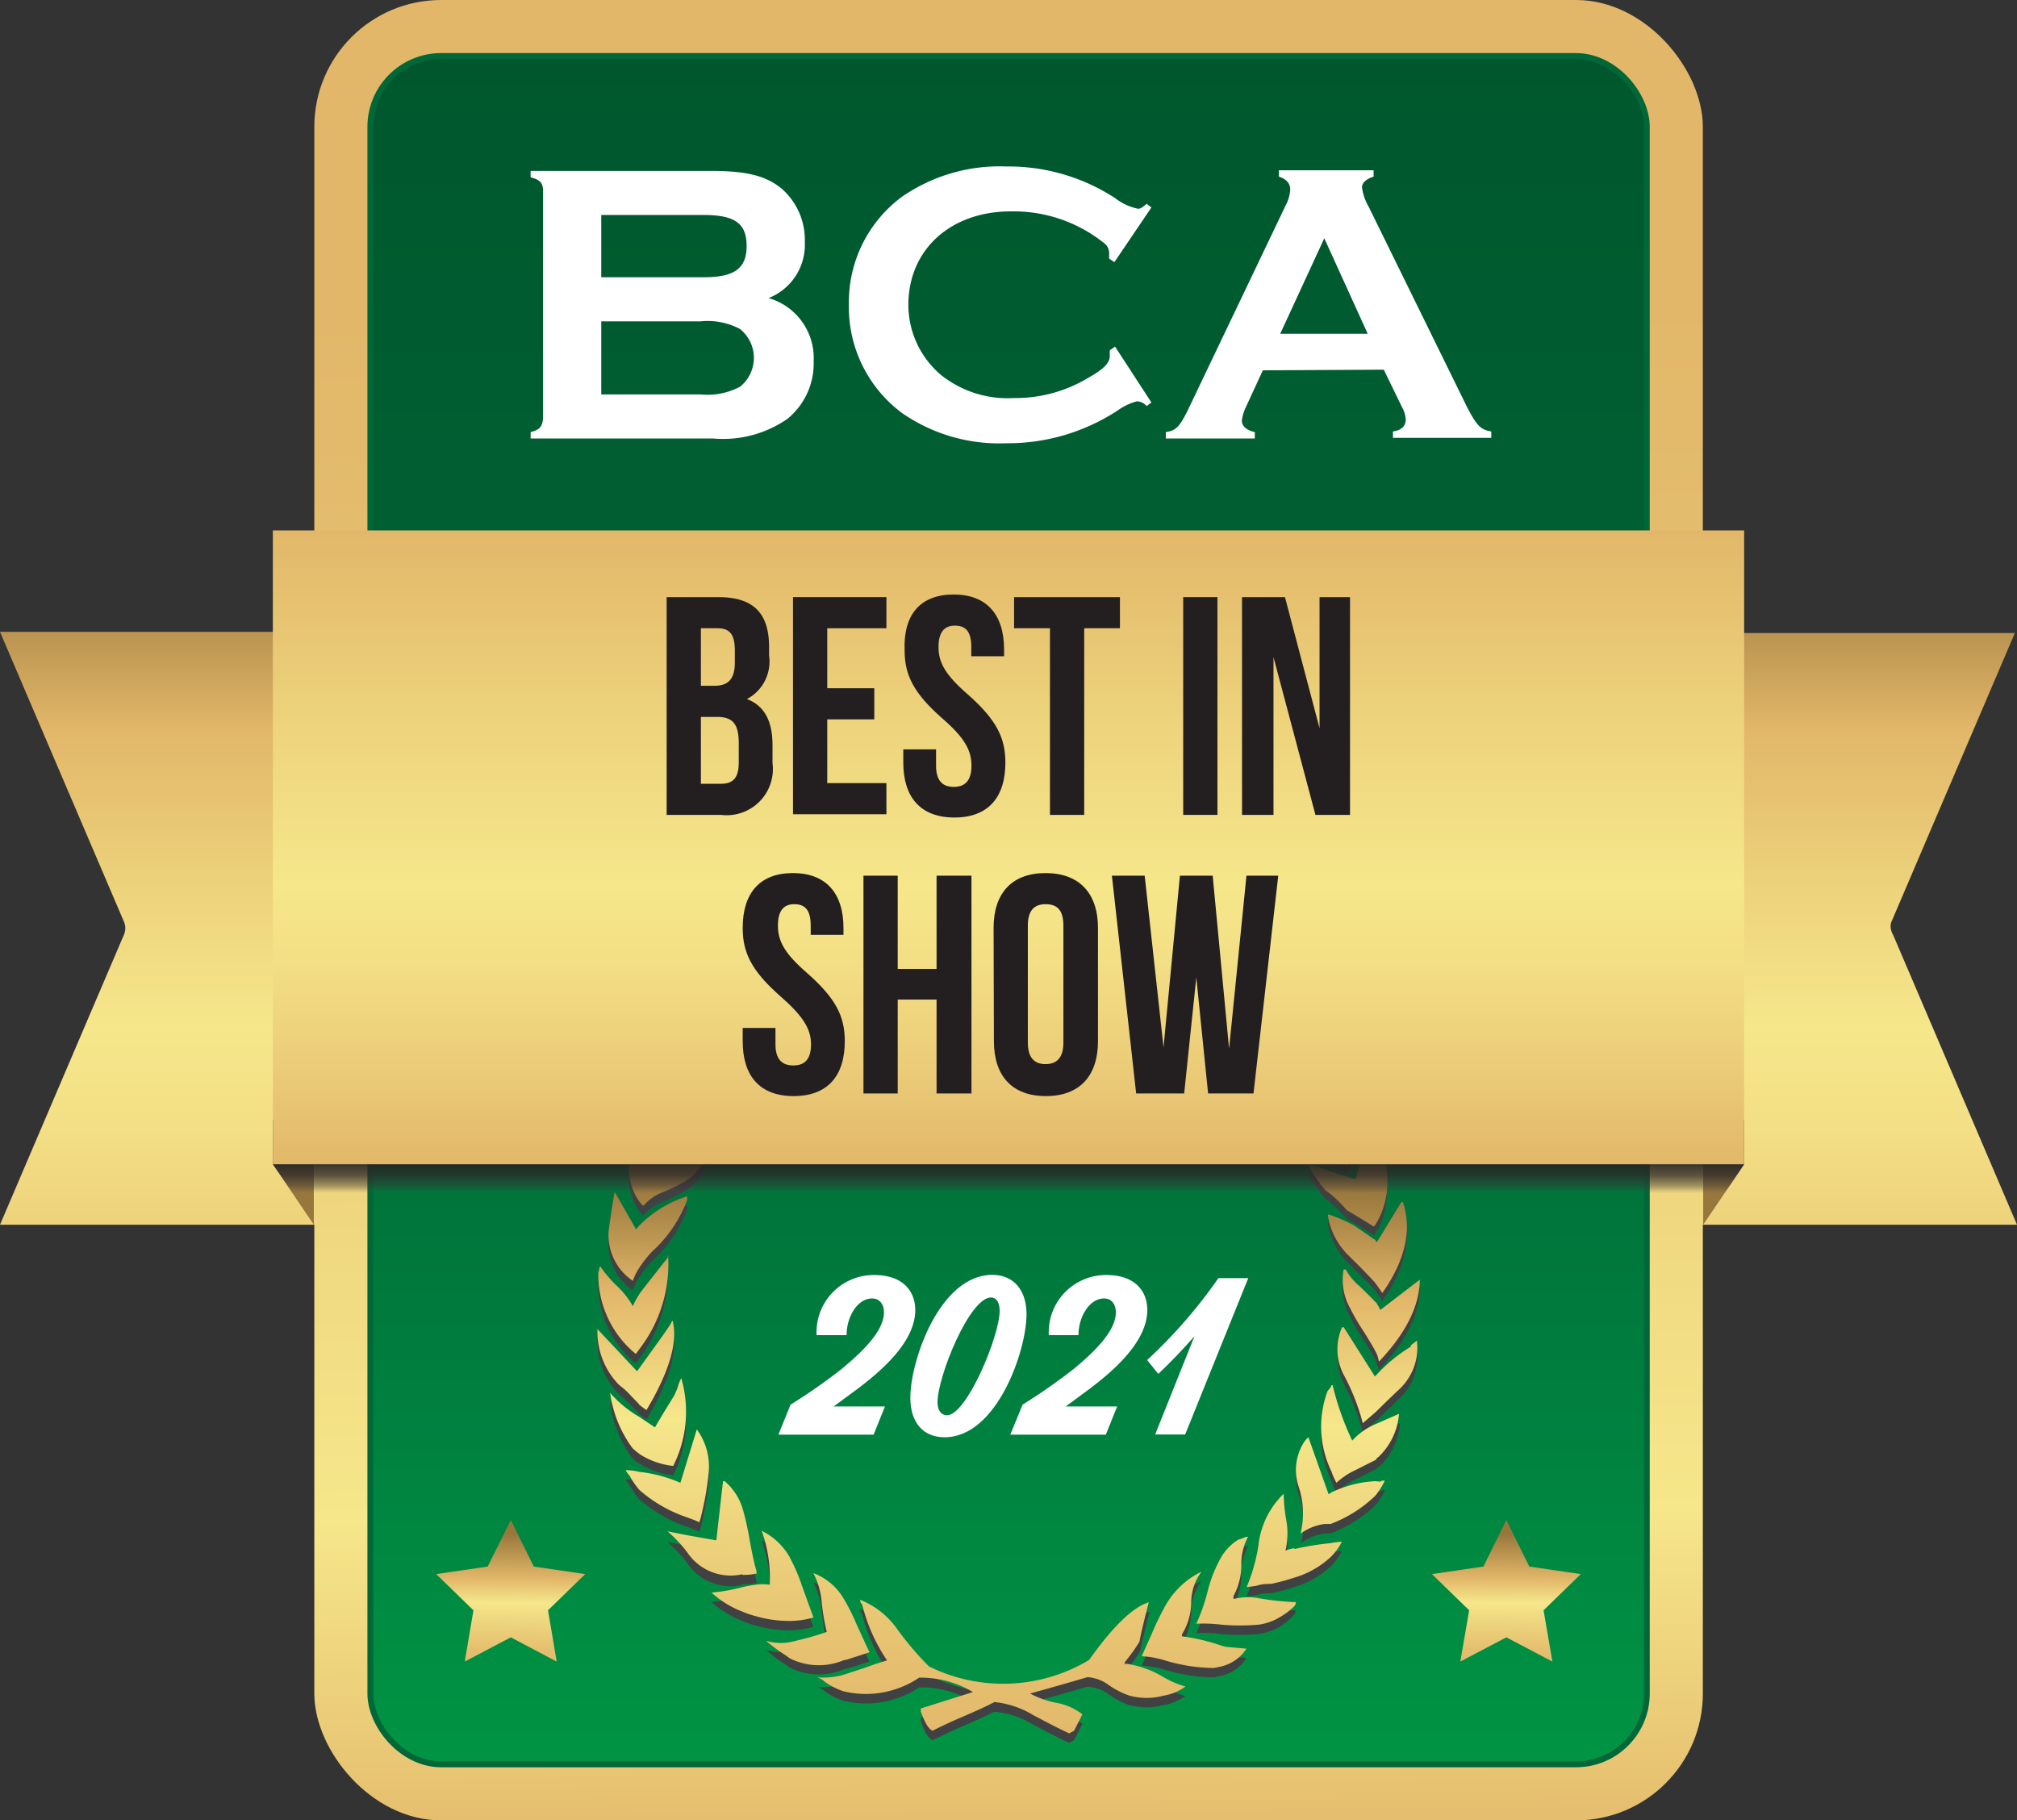 <?xml version="1.0" encoding="UTF-8"?> <svg xmlns="http://www.w3.org/2000/svg" xmlns:xlink="http://www.w3.org/1999/xlink" viewBox="0 0 123.08 111.09"><rect x="0" y="0" width="123.08" height="111.09" fill="#333333" stroke="none"/><linearGradient id="a" gradientTransform="matrix(-1 0 0 1 -410.78 0)" gradientUnits="userSpaceOnUse" x1="-519.66" x2="-519.66" y1="85.41" y2="33.72"><stop offset="0" stop-color="#e2b769"></stop><stop offset=".13" stop-color="#eac976"></stop><stop offset=".32" stop-color="#f3df85"></stop><stop offset=".44" stop-color="#f6e78b"></stop><stop offset=".6" stop-color="#edd37c"></stop><stop offset=".79" stop-color="#e2b769"></stop><stop offset=".94" stop-color="#ae8a49"></stop><stop offset="1" stop-color="#98773c"></stop></linearGradient><linearGradient id="b" gradientTransform="translate(531.41)" x1="-517.2" x2="-517.2" xlink:href="#a" y1="85.41" y2="33.72"></linearGradient><linearGradient id="c" gradientUnits="userSpaceOnUse" x1="61.02" x2="62.29" y1="-4.6" y2="142.3"><stop offset=".16" stop-color="#e2b769"></stop><stop offset=".3" stop-color="#e5bf6f"></stop><stop offset=".52" stop-color="#eed57e"></stop><stop offset=".66" stop-color="#f6e78b"></stop><stop offset=".81" stop-color="#e2b769"></stop><stop offset=".95" stop-color="#ae8a49"></stop><stop offset="1" stop-color="#98773c"></stop></linearGradient><linearGradient id="d" gradientUnits="userSpaceOnUse" x1="61.54" x2="61.54" y1="107.49" y2="3.6"><stop offset="0" stop-color="#009444"></stop><stop offset=".46" stop-color="#006838"></stop><stop offset="1" stop-color="#00572d"></stop></linearGradient><linearGradient id="e" gradientUnits="userSpaceOnUse" x1="61.68" x2="61.2" y1="64.71" y2="116.07"><stop offset="0" stop-color="#20150e"></stop><stop offset=".03" stop-color="#98773c"></stop><stop offset=".05" stop-color="#b99e58"></stop><stop offset=".06" stop-color="#dac674"></stop><stop offset=".07" stop-color="#eede85"></stop><stop offset=".08" stop-color="#f6e78b"></stop><stop offset=".09" stop-color="#e0cc78"></stop><stop offset=".11" stop-color="#c1a75e"></stop><stop offset=".12" stop-color="#aa8d4b"></stop><stop offset=".14" stop-color="#9d7d40"></stop><stop offset=".15" stop-color="#98773c"></stop><stop offset=".19" stop-color="#ae8a49"></stop><stop offset=".28" stop-color="#e2b769"></stop><stop offset=".43" stop-color="#f6e78b"></stop><stop offset=".55" stop-color="#eed57e"></stop><stop offset=".72" stop-color="#e5bf6f"></stop><stop offset=".84" stop-color="#e2b769"></stop></linearGradient><linearGradient id="f" gradientUnits="userSpaceOnUse" x1="61.54" x2="61.54" y1="72.81" y2="68.33"><stop offset="0" stop-color="#414042" stop-opacity="0"></stop><stop offset=".1" stop-color="#353234" stop-opacity=".42"></stop><stop offset=".24" stop-color="#2a2728" stop-opacity=".75"></stop><stop offset=".44" stop-color="#252122" stop-opacity=".95"></stop><stop offset="1" stop-color="#231f20"></stop></linearGradient><linearGradient id="g" gradientUnits="userSpaceOnUse" x1="61.54" x2="61.54" y1="71.05" y2="32.37"><stop offset="0" stop-color="#e2b769"></stop><stop offset=".13" stop-color="#eac976"></stop><stop offset=".32" stop-color="#f3df85"></stop><stop offset=".44" stop-color="#f6e78b"></stop><stop offset=".7" stop-color="#edd37c"></stop><stop offset="1" stop-color="#e2b769"></stop></linearGradient><linearGradient id="h" gradientUnits="userSpaceOnUse" x1="31.19" x2="31.1" y1="93.61" y2="103.4"><stop offset="0" stop-color="#98773c"></stop><stop offset=".08" stop-color="#ae8a49"></stop><stop offset=".28" stop-color="#e2b769"></stop><stop offset=".43" stop-color="#f6e78b"></stop><stop offset=".55" stop-color="#eed57e"></stop><stop offset=".72" stop-color="#e5bf6f"></stop><stop offset=".84" stop-color="#e2b769"></stop></linearGradient><linearGradient id="i" x1="91.94" x2="91.85" xlink:href="#h" y1="93.61" y2="103.4"></linearGradient><path d="m115.52 57.05 7.56 17.69h-28.41l9.59-7.31.06-.06.11-.1v-.06a1.1 1.1 0 0 0 .09-.14v-.05a1.18 1.18 0 0 0 .07-.2 0 0 0 0 1 0 0 1.11 1.11 0 0 0 0-.19v-28h18.36l-7.56 17.69a1 1 0 0 0 .13.73z" fill="url(#a)"></path><path d="m7.56 57.05-7.56 17.69h28.42l-9.6-7.31-.06-.06a.94.94 0 0 1 -.1-.1l-.05-.06a1 1 0 0 1 -.11-.21.09.09 0 0 1 0-.05 1.19 1.19 0 0 1 -.08-.2 1.11 1.11 0 0 1 0-.19s0 0 0 0v-28h-18.42l7.56 17.68a1 1 0 0 1 0 .81z" fill="url(#b)"></path><path d="m106.43 71.05-2.5 3.69v-3.69z" fill="#98773c"></path><path d="m16.65 71.05 2.5 3.69v-3.69z" fill="#98773c"></path><rect fill="url(#c)" height="111.09" rx="7.74" width="84.73" x="19.18"></rect><rect fill="none" height="103.89" rx="4.14" stroke="#006838" stroke-miterlimit="10" stroke-width=".72" width="77.53" x="22.78" y="3.6"></rect><rect fill="url(#d)" height="103.89" rx="4.14" width="77.53" x="22.78" y="3.6"></rect><path d="m53.05 101.38c-.12-.23-.37-.79-.77-1.66a12.48 12.48 0 0 0 -.82-1.62 3.64 3.64 0 0 0 -1.83-1.54 4.6 4.6 0 0 1 .51 1.77 14 14 0 0 0 .31 1.83 19.74 19.74 0 0 1 -2.24.61 3 3 0 0 1 -1.46-.08 9.16 9.16 0 0 0 1.26.93 1.1 1.1 0 0 0 .2.15 3.92 3.92 0 0 0 3.29.1l.8-.22c.34-.13.61-.21.79-.27zm-3.42-2.1a5.1 5.1 0 0 1 -1.46.21 7.47 7.47 0 0 1 -2.05-.29 6 6 0 0 1 -.82-.28 5.91 5.91 0 0 1 -1.88-1.16 11.22 11.22 0 0 0 1.88-.33c.29-.07.56-.11.82-.15a4 4 0 0 1 .85 0 8.51 8.51 0 0 0 -.49-3.28 3.9 3.9 0 0 1 1.69 1.62 10.82 10.82 0 0 1 .77 1.77c.4 1.11.63 1.75.69 1.9zm-4.33-2.6c.24 0 .51 0 .82-.07h.08a.15.15 0 0 1 -.05-.1.16.16 0 0 0 0-.11 16.57 16.57 0 0 1 -.41-1.87 17 17 0 0 0 -.41-1.85 3.58 3.58 0 0 0 -1.14-1.68h-.1l-.38 3.65-1.77-.31-1.21-.24a8 8 0 0 1 1.21 1.29 3.19 3.19 0 0 0 3.36 1.33zm23.42 5.42a6 6 0 0 1 2.28.83 6.46 6.46 0 0 0 1.34.57 3.33 3.33 0 0 1 -1.34.56 4.26 4.26 0 0 1 -2.07 0 5.11 5.11 0 0 1 -1.29-.67 2.41 2.41 0 0 0 -1.28-.46c-2.35.68-3.52 1-3.5 1a5.54 5.54 0 0 0 1.62.57 3.73 3.73 0 0 1 1.57.7l-.51 1-.29.16c-.22-.09-1-.47-2.23-1.13a5.42 5.42 0 0 0 -2.34-.77c-.43.22-1.06.51-1.9.87s-1.51.69-1.87.87c-.25-.1-.48-.49-.72-1.17v-.19l3.18-1a6.22 6.22 0 0 0 -3.28-.87 5.85 5.85 0 0 1 -4.63.82 4.08 4.08 0 0 1 -1.12-.57 1.28 1.28 0 0 0 -.47-.28 4.56 4.56 0 0 0 1.59-.15l1.34-.44c.56-.21 1-.35 1.33-.44a10.6 10.6 0 0 1 -1.52-3.41.39.39 0 0 1 -.12-.29s0 0 0 0a5 5 0 0 1 2.31 1.79 18.74 18.74 0 0 0 1.93 2.26 10.2 10.2 0 0 0 9.78-.39c1.42-2 2.64-3.21 3.64-3.51-.35 1.36-.54 2.16-.56 2.38a10.39 10.39 0 0 1 -.9 1.26v.15zm-26-8.6a2.52 2.52 0 0 0 -.39-.18l-.4-.15a8.47 8.47 0 0 1 -2.93-1.69 5 5 0 0 1 -.6-.88 1.11 1.11 0 0 1 -.22-.31c.41 0 .68.07.82.1a8.38 8.38 0 0 1 2.52.68l.41-1.35.59-1.92a3.84 3.84 0 0 1 .72 2.67 17.94 17.94 0 0 1 -.52 2.87.27.27 0 0 0 -.05.16zm34.05 4.6a3.62 3.62 0 0 0 -1.49.05.34.34 0 0 1 0-.2 4 4 0 0 0 .47-1.85 3.49 3.49 0 0 1 .41-1.75.72.72 0 0 0 -.28.07 1.52 1.52 0 0 1 -.32.11 3.14 3.14 0 0 0 -1 1 8.27 8.27 0 0 0 -.83 2.06 11.27 11.27 0 0 1 -.73 2.07 8.93 8.93 0 0 1 1.55.06 12.62 12.62 0 0 0 2.23 0 3.5 3.5 0 0 0 1.33-.46 4 4 0 0 0 .88-.75.49.49 0 0 0 .08-.23h-.07a18.24 18.24 0 0 1 -2.21-.23zm5.75-9.6a17.15 17.15 0 0 1 -1.2-3.4h-.08v.06a2.19 2.19 0 0 1 -.23.3 6.24 6.24 0 0 0 .23 4.89 4.56 4.56 0 0 0 .31.72 4.15 4.15 0 0 1 1.15-.78l1.27-.64.09-.07a.26.26 0 0 1 .11-.08 4.11 4.11 0 0 0 1.26-2.65l-1.46.64a4.11 4.11 0 0 0 -1.4 1zm3.55-5.81.39-.31a3.45 3.45 0 0 1 -1 2.9l-1.5 1.45-.8.69a13.27 13.27 0 0 0 -1.08-2.83 3.37 3.37 0 0 1 -.16-3h.08l1.9 3s0 0 .06 0a9.39 9.39 0 0 1 2.15-1.78zm-7.07 12.41a19.11 19.11 0 0 1 2.21-.36 3.53 3.53 0 0 1 .67-.08 3.56 3.56 0 0 1 -.67.92 5.54 5.54 0 0 1 -2.21 1.26 11.47 11.47 0 0 1 -1.44.39c-.23 0-.5 0-.77.08s-.54.08-.72.12a10.62 10.62 0 0 0 .72-2.54 5.17 5.17 0 0 1 1.54-3.16 10.19 10.19 0 0 0 .18 1.72 4.62 4.62 0 0 1 -.07 1.75 2.29 2.29 0 0 1 .56-.1zm-40-5.81a4.7 4.7 0 0 0 2.08.74 7.35 7.35 0 0 0 .49-5.36 3 3 0 0 0 -.21.54 3.93 3.93 0 0 1 -.23.54c-.74 1.2-1.12 1.84-1.16 1.93l-.97-.68a7 7 0 0 1 -1.78-1.46 7.34 7.34 0 0 0 1.38 3.46 3.21 3.21 0 0 0 .41.34zm35.8 11.79-.26-.08a11.89 11.89 0 0 0 -2.41-.56.39.39 0 0 1 0-.14 3.83 3.83 0 0 0 .56-1.92 3.17 3.17 0 0 1 .63-1.9 5 5 0 0 0 -2.32 2.29q-.28.51-.69 1.44l-.64 1.44a5.64 5.64 0 0 1 1.33.22 10.38 10.38 0 0 0 3.09.49l.46-.1a2.51 2.51 0 0 0 1.51-1.08l-1.25-.1zm9.43-10.08a.39.39 0 0 1 .28-.06 3.89 3.89 0 0 1 -.58.92 8.08 8.08 0 0 1 -2.73 1.71h-.16a.37.37 0 0 1 -.15 0 3.27 3.27 0 0 0 -1.49.59 5.12 5.12 0 0 0 -.13-2.9 3.21 3.21 0 0 1 .31-2.8 1.42 1.42 0 0 1 .26-.29l1.23 3.47a.32.32 0 0 1 .13-.07 6.76 6.76 0 0 1 2.73-.57zm-4.44-19.48a7.75 7.75 0 0 0 1.1 1.65l.31.22a9.13 9.13 0 0 1 1 1l.83.49.8.49.08-.08q1.45-2.35 0-5.9v-.06a15.55 15.55 0 0 0 -1.19 3.17l-1.52-.5-1.41-.44zm-3-5.42-1.33-.25a2 2 0 0 1 .12.28 5.13 5.13 0 0 0 1.21 1.3 3.58 3.58 0 0 0 1.57.75h.33l.31.08a4.6 4.6 0 0 1 1.31.41c-.07-.36-.08-.51 0-.44a9.75 9.75 0 0 0 -.74-5.67h-.06a3.81 3.81 0 0 0 -.46.84 7.36 7.36 0 0 0 -.39 3l-1.82-.33zm2.21 3a5.54 5.54 0 0 1 2 .43 5.75 5.75 0 0 1 .23-2.13 2.43 2.43 0 0 1 .67-1.1 6.71 6.71 0 0 1 .33 5.36c-.24-.12-.57-.25-1-.41a15.32 15.32 0 0 1 -2.23-.89 3.65 3.65 0 0 1 -1.36-1.28 12.82 12.82 0 0 1 1.36 0zm4.94 10.88c-.16-.18-.5-.52-1-1a3.58 3.58 0 0 1 -.82-1h-.13a3.55 3.55 0 0 0 .41 2.39 12.52 12.52 0 0 0 .77 1.33q.54.86.78 1.32c.07.21.14.42.2.58q2.46-2.61 2.49-5l-2.41 1.85a5.33 5.33 0 0 0 -.28-.49zm0-3.79s0 0 0 0l.08.08 1.49-2.44h.1q.84 2.57-1.26 5.55c-.12-.19-.28-.41-.48-.67s-.46-.5-.8-.85l-.8-.79a4.42 4.42 0 0 1 -1.13-1.91 3.47 3.47 0 0 1 -.11-.56.14.14 0 0 1 .11 0 10.88 10.88 0 0 1 1.41.61c.18.11.61.41 1.32.91zm-8.32-12.96a9.25 9.25 0 0 0 -1.07-2.08l-.15-.15h.07s0 0 .08 0a5.43 5.43 0 0 1 2.23 1.18 5 5 0 0 1 1 1.24 6.51 6.51 0 0 1 .33 2.3 2.27 2.27 0 0 1 -1.33-.74 3.26 3.26 0 0 0 -.49-.44c-.1-.15-.22-.37-.36-.64a5.06 5.06 0 0 0 -.31-.61zm-37 15.5a3.39 3.39 0 0 1 .39-.79 7.46 7.46 0 0 1 .79-1 8.12 8.12 0 0 0 2.14-3.16.7.7 0 0 1 0-.21 7.07 7.07 0 0 0 -2.94 1.81 1.37 1.37 0 0 0 -.18.22l-1.31-2.28q-.1.48-.36 2.28a3.35 3.35 0 0 0 1.46 3.13zm.18 4.47a6.26 6.26 0 0 1 -2.29-5 .27.27 0 0 0 .05-.18.93.93 0 0 1 .06-.18 8.27 8.27 0 0 0 1 1.19 5.11 5.11 0 0 1 1 1.25 3.68 3.68 0 0 1 .34-.69c.06-.13.66-.88 1.77-2.29 0-.06 0-.11 0-.12a8.52 8.52 0 0 1 -1.73 5.74 2.27 2.27 0 0 1 -.21.28zm.2 3.06c-.1-.1-.31-.3-.6-.62s-.48-.43-.66-.59a4.61 4.61 0 0 1 -1.28-3.36l2.41 2.56a1 1 0 0 0 .13-.17c1.28-1.78 2-2.75 2-2.9h.05q.48 1.95-1.6 5.44a4 4 0 0 1 -.48-.36zm.25-12.09-.25-.28a3.67 3.67 0 0 1 -.6-2.52 13.84 13.84 0 0 1 .6-2c.17-.45.31-.8.4-1.08l.06.08a14.31 14.31 0 0 0 .46 1.47 3.71 3.71 0 0 1 .23 1.54c-.06 0 .52-.17 1.78-.49a4.77 4.77 0 0 1 1.28-.21 3 3 0 0 1 -1.28 1.9l-.11.08a11 11 0 0 1 -1.36.67 2.78 2.78 0 0 0 -1.21.85zm6.86-9.23a2.9 2.9 0 0 0 1.26-1.18 10.75 10.75 0 0 0 .79-1.87 9.27 9.27 0 0 1 .39-1.1l-.39.07a7.6 7.6 0 0 0 -2.05 1.37 5.62 5.62 0 0 0 -.77 1.39 4.38 4.38 0 0 0 -.39 1.83l.39-.16a5.33 5.33 0 0 0 .82-.39zm-.82 2.68a7.26 7.26 0 0 1 -1.14.23l-1.15.15a4.54 4.54 0 0 1 -.18-3.14c0 .12.34-.88 1.13-3v.14a9.39 9.39 0 0 1 .41 4.11l.9-.28.82-.25 1.23-.36a2.81 2.81 0 0 1 -1.05 1.95.83.83 0 0 1 -.18.13 3.39 3.39 0 0 1 -.82.36zm-3.36 2.46c-.18 0 .37 0 1.61-.17a2.53 2.53 0 0 0 1.75-1 2.35 2.35 0 0 0 .38-.64l-.38.06c-1.41.16-2.41.25-3 .25a8 8 0 0 0 -.11-1.21 6.32 6.32 0 0 0 -.25-.84 4.64 4.64 0 0 1 -.34-1.29 2.91 2.91 0 0 0 -.26.74 3.53 3.53 0 0 1 -.26.77c-.58 1.53-.57 2.75 0 3.65a3.34 3.34 0 0 1 .87-.32z" fill="#414042"></path><path d="m53.05 100.81c-.12-.24-.37-.79-.77-1.66a12.72 12.72 0 0 0 -.82-1.63 3.61 3.61 0 0 0 -1.83-1.52 4.6 4.6 0 0 1 .51 1.77 13.4 13.4 0 0 0 .31 1.82 18.43 18.43 0 0 1 -2.24.62 3 3 0 0 1 -1.46-.08 9.16 9.16 0 0 0 1.26.93 1.1 1.1 0 0 0 .2.15 3.93 3.93 0 0 0 3.29.1c.14 0 .4-.11.8-.23l.79-.26zm-3.42-2.1a5.1 5.1 0 0 1 -1.46.21 7.47 7.47 0 0 1 -2.05-.29 6 6 0 0 1 -.82-.28 5.91 5.91 0 0 1 -1.88-1.16 11.22 11.22 0 0 0 1.88-.33 7.2 7.2 0 0 1 .82-.15 3 3 0 0 1 .85 0 8.48 8.48 0 0 0 -.49-3.29 3.93 3.93 0 0 1 1.69 1.58 11 11 0 0 1 .77 1.78c.4 1.11.63 1.75.69 1.9zm-4.33-2.6c.24 0 .51 0 .82-.08h.08s0 0-.05-.09a.14.14 0 0 0 0-.11c-.12-.39-.25-1-.41-1.87a16.5 16.5 0 0 0 -.41-1.85 3.58 3.58 0 0 0 -1.11-1.72h-.1l-.41 3.61-1.77-.31-1.21-.24a8 8 0 0 1 1.21 1.29 3.19 3.19 0 0 0 3.36 1.33zm23.42 5.42a6.06 6.06 0 0 1 2.28.82 5.52 5.52 0 0 0 1.34.57 3.07 3.07 0 0 1 -1.34.56 4 4 0 0 1 -2.07 0 5 5 0 0 1 -1.29-.66 2.44 2.44 0 0 0 -1.28-.47c-2.35.69-3.52 1-3.5 1a5.54 5.54 0 0 0 1.62.57 3.61 3.61 0 0 1 1.57.7l-.51 1-.29.16c-.22-.09-1-.47-2.23-1.13a5.6 5.6 0 0 0 -2.34-.78c-.43.23-1.06.52-1.9.88s-1.51.68-1.87.87c-.25-.1-.48-.49-.72-1.18v-.18l3.18-1a6.22 6.22 0 0 0 -3.28-.88 5.82 5.82 0 0 1 -4.63.83 4.38 4.38 0 0 1 -1.12-.57 1.28 1.28 0 0 0 -.47-.28 4.56 4.56 0 0 0 1.59-.15l1.34-.44c.56-.21 1-.35 1.33-.44a10.63 10.63 0 0 1 -1.52-3.42.35.35 0 0 1 -.12-.28 5 5 0 0 1 2.26 1.79 19.17 19.17 0 0 0 1.93 2.27 10.2 10.2 0 0 0 9.78-.39c1.42-2 2.64-3.21 3.64-3.52-.35 1.37-.54 2.17-.56 2.39a10.39 10.39 0 0 1 -.9 1.26v.15zm-26-8.6a2.52 2.52 0 0 0 -.39-.18l-.4-.15a8.47 8.47 0 0 1 -2.93-1.69 5.46 5.46 0 0 1 -.6-.88 1.11 1.11 0 0 1 -.22-.31c.41 0 .68.07.82.1a8.73 8.73 0 0 1 2.52.67l.41-1.34.59-1.92a3.82 3.82 0 0 1 .72 2.67 17.94 17.94 0 0 1 -.52 2.87.27.27 0 0 0 -.05.16zm34.05 4.59a3.78 3.78 0 0 0 -1.49.06.34.34 0 0 1 0-.2 4 4 0 0 0 .47-1.85 3.49 3.49 0 0 1 .41-1.75.72.72 0 0 0 -.28.07 2.46 2.46 0 0 1 -.32.11 3.14 3.14 0 0 0 -1 1 8.27 8.27 0 0 0 -.84 2.04 11.57 11.57 0 0 1 -.72 2.09 8.93 8.93 0 0 1 1.55.06 13.71 13.71 0 0 0 2.23 0 3.35 3.35 0 0 0 1.33-.47 4.11 4.11 0 0 0 .89-.68.49.49 0 0 0 .08-.23h-.08a17.14 17.14 0 0 1 -2.21-.24zm5.75-9.59a17.15 17.15 0 0 1 -1.2-3.4h-.08v.06a2.19 2.19 0 0 1 -.23.3 6.24 6.24 0 0 0 .23 4.89 4.41 4.41 0 0 0 .31.71 4.38 4.38 0 0 1 1.15-.77l1.27-.64.03-.08.11-.08a4.08 4.08 0 0 0 1.26-2.64l-1.46.64a4.11 4.11 0 0 0 -1.4 1zm3.55-5.81.39-.31a3.46 3.46 0 0 1 -1 2.9c-.13.12-.64.6-1.5 1.45l-.8.69a13.27 13.27 0 0 0 -1.11-2.85 3.37 3.37 0 0 1 -.16-3h.11l1.9 3s0 0 .06-.06a9.53 9.53 0 0 1 2.15-1.77zm-7.07 12.41a17.14 17.14 0 0 1 2.21-.36 3.53 3.53 0 0 1 .67-.08 3.56 3.56 0 0 1 -.67.92 5.54 5.54 0 0 1 -2.21 1.26 13.51 13.51 0 0 1 -1.44.39c-.23 0-.5 0-.77.08s-.54.08-.72.12a10.77 10.77 0 0 0 .72-2.54 5.14 5.14 0 0 1 1.54-3.16 10.19 10.19 0 0 0 .18 1.72 4.62 4.62 0 0 1 -.07 1.75 2.29 2.29 0 0 1 .53-.15zm-40-5.81a4.7 4.7 0 0 0 2.08.74 7.35 7.35 0 0 0 .49-5.36 2.74 2.74 0 0 0 -.21.54 3.93 3.93 0 0 1 -.23.54c-.74 1.2-1.12 1.84-1.16 1.93l-.97-.65a7 7 0 0 1 -1.77-1.46 7.34 7.34 0 0 0 1.37 3.38 4.35 4.35 0 0 0 .41.34zm35.8 11.78-.26-.07a12 12 0 0 0 -2.41-.57.37.37 0 0 1 0-.13 3.83 3.83 0 0 0 .56-1.92 3.14 3.14 0 0 1 .63-1.9 5.09 5.09 0 0 0 -2.32 2.29 15.69 15.69 0 0 0 -.69 1.44c-.3.68-.52 1.15-.64 1.43a6.29 6.29 0 0 1 1.33.23 10.38 10.38 0 0 0 3.09.49l.46-.1a2.51 2.51 0 0 0 1.51-1.08l-1.25-.11zm9.42-10.08a.39.39 0 0 1 .28-.06 4.1 4.1 0 0 1 -.58.92 7.93 7.93 0 0 1 -2.72 1.72h-.2a.37.37 0 0 1 -.15 0 3.27 3.27 0 0 0 -1.49.59 5.16 5.16 0 0 0 -.13-2.91 3.18 3.18 0 0 1 .35-2.68 1.42 1.42 0 0 1 .26-.29l1.23 3.47c.07 0 .11-.08.13-.08a6.94 6.94 0 0 1 2.73-.71zm-4.43-19.42a7.42 7.42 0 0 0 1.1 1.64l.31.23a9.13 9.13 0 0 1 1 1c.2.1.47.27.83.49l.8.49.08-.08c1-1.58 1-3.54 0-5.91v-.05a15.33 15.33 0 0 0 -1.19 3.17l-1.54-.5zm-3-5.42-1.33-.25a2 2 0 0 1 .12.28 5.31 5.31 0 0 0 1.21 1.3 3.58 3.58 0 0 0 1.57.75h.33l.31.08a4.6 4.6 0 0 1 1.31.41c-.06-.36-.08-.51 0-.44a9.75 9.75 0 0 0 -.8-5.71h-.05a3.3 3.3 0 0 0 -.47.84 7.36 7.36 0 0 0 -.39 3l-1.82-.33zm2.21 3a5.75 5.75 0 0 1 2 .44 5.75 5.75 0 0 1 .23-2.13 2.43 2.43 0 0 1 .67-1.1 6.71 6.71 0 0 1 .33 5.36c-.24-.12-.57-.25-1-.41a15.32 15.32 0 0 1 -2.23-.95 3.65 3.65 0 0 1 -1.36-1.28 13.13 13.13 0 0 1 1.36 0zm4.94 10.89c-.16-.18-.5-.52-1-1a3.58 3.58 0 0 1 -.82-1h-.13a3.56 3.56 0 0 0 .41 2.39 12.52 12.52 0 0 0 .77 1.33c.36.57.62 1 .78 1.31s.14.42.2.59c1.65-1.74 2.47-3.4 2.49-5l-2.41 1.85a4.27 4.27 0 0 0 -.28-.49zm0-3.8s0 0 0 .05l.08.08 1.49-2.44h.1q.84 2.56-1.26 5.55c-.12-.19-.28-.41-.48-.68l-.8-.84-.8-.79a4.42 4.42 0 0 1 -1.13-1.91 3.47 3.47 0 0 1 -.11-.56.14.14 0 0 1 .11 0 10.88 10.88 0 0 1 1.41.61c.18.11.61.41 1.32.9zm-8.32-13.02a9.12 9.12 0 0 0 -1.07-2.07l-.15-.19h.07s0 0 .08 0a5.32 5.32 0 0 1 2.23 1.18 5 5 0 0 1 1 1.24 6.47 6.47 0 0 1 .33 2.3 2.27 2.27 0 0 1 -1.33-.74 3.26 3.26 0 0 0 -.49-.44c-.1-.15-.22-.37-.36-.64a5.52 5.52 0 0 0 -.31-.62zm-37 15.51a3.21 3.21 0 0 1 .39-.79 6.82 6.82 0 0 1 .79-1 8.12 8.12 0 0 0 2.14-3.16.7.7 0 0 1 0-.21 7.17 7.17 0 0 0 -2.94 1.8 2.7 2.7 0 0 0 -.18.23l-1.31-2.29c-.07.33-.19 1.09-.36 2.29a3.36 3.36 0 0 0 1.46 3.13zm.18 4.47a6.27 6.27 0 0 1 -2.29-5 .27.27 0 0 0 .05-.18.93.93 0 0 1 .06-.18 7.8 7.8 0 0 0 1 1.18 5.32 5.32 0 0 1 1 1.26 4.1 4.1 0 0 1 .38-.71c.06-.12.66-.87 1.77-2.28a.16.16 0 0 1 0-.13 8.52 8.52 0 0 1 -1.77 5.76 3.4 3.4 0 0 1 -.21.28zm.2 3.06c-.1-.1-.31-.31-.6-.62s-.48-.43-.66-.59a4.63 4.63 0 0 1 -1.28-3.37l2.41 2.57a1.54 1.54 0 0 0 .13-.17c1.28-1.78 2-2.75 2-2.9h.05c.32 1.29-.21 3.11-1.6 5.44a5.46 5.46 0 0 1 -.48-.36zm.25-12.1a3.53 3.53 0 0 1 -.25-.28 3.62 3.62 0 0 1 -.6-2.51 13.84 13.84 0 0 1 .6-2c.17-.45.31-.81.4-1.08l.06.08a14.31 14.31 0 0 0 .46 1.47 3.71 3.71 0 0 1 .23 1.54c-.06 0 .52-.17 1.78-.49a4.77 4.77 0 0 1 1.28-.21 3 3 0 0 1 -1.27 1.89l-.11.08a10.09 10.09 0 0 1 -1.36.66 3 3 0 0 0 -1.21.85zm6.86-9.22a2.9 2.9 0 0 0 1.26-1.18 10.75 10.75 0 0 0 .79-1.87 9.27 9.27 0 0 1 .39-1.1 3.62 3.62 0 0 0 -.39.07 7.6 7.6 0 0 0 -2.05 1.37 5.44 5.44 0 0 0 -.77 1.39 4.35 4.35 0 0 0 -.39 1.83l.39-.16a5.33 5.33 0 0 0 .82-.39zm-.82 2.68a8.91 8.91 0 0 1 -1.14.22l-1.15.19a4.55 4.55 0 0 1 -.18-3.14c0 .12.34-.88 1.13-3v.07a9.39 9.39 0 0 1 .41 4.11l.9-.28.82-.25 1.24-.36a2.83 2.83 0 0 1 -1.06 2 .83.83 0 0 1 -.18.13 3.39 3.39 0 0 1 -.82.36zm-3.36 2.46c-.18 0 .37 0 1.61-.18a2.48 2.48 0 0 0 1.75-1 2.35 2.35 0 0 0 .38-.64l-.38.05a29.37 29.37 0 0 1 -3 .26 8 8 0 0 0 -.11-1.21 5.91 5.91 0 0 0 -.25-.84 4.64 4.64 0 0 1 -.34-1.29v-.05a2.77 2.77 0 0 0 -.26.74 3.74 3.74 0 0 1 -.26.77c-.58 1.53-.57 2.75 0 3.65a3.49 3.49 0 0 1 .87-.26z" fill="url(#e)"></path><path d="m106.43 68.33h-89.78v2.72l1.22 1.76h87.38l1.18-1.76z" fill="url(#f)"></path><path d="m16.65 32.37h89.78v38.68h-89.78z" fill="url(#g)"></path><g fill="#231f20"><path d="m46.93 39.49v.51a2.59 2.59 0 0 1 -1.35 2.66c1.12.43 1.56 1.42 1.56 2.83v1.08a2.82 2.82 0 0 1 -3.14 3.16h-3.32v-13.29h3.15c2.17 0 3.1 1 3.1 3.05zm-4.16-1.15v3.51h.82c.78 0 1.25-.34 1.25-1.41v-.74c0-1-.32-1.36-1.06-1.36zm0 5.41v4.08h1.23c.7 0 1.08-.32 1.08-1.31v-1.16c0-1.23-.4-1.61-1.35-1.61z"></path><path d="m50.48 42h2.87v1.9h-2.87v3.89h3.61v1.9h-5.7v-13.25h5.7v1.9h-3.61z"></path><path d="m58.2 36.28c2 0 3.07 1.22 3.07 3.35v.42h-2v-.56c0-1-.38-1.31-1-1.31s-1 .36-1 1.31.42 1.7 1.79 2.89c1.74 1.54 2.29 2.64 2.29 4.16 0 2.13-1.06 3.35-3.11 3.35s-3.12-1.22-3.12-3.35v-.81h2v1c0 .94.42 1.29 1.08 1.29s1.08-.35 1.08-1.29-.41-1.7-1.78-2.89c-1.75-1.54-2.3-2.64-2.3-4.16-.08-2.18.96-3.4 3-3.4z"></path><path d="m61.88 36.44h6.46v1.9h-2.18v11.39h-2.09v-11.39h-2.19z"></path><path d="m72.2 36.44h2.09v13.29h-2.09z"></path><path d="m77.71 40.1v9.63h-1.92v-13.29h2.62l2.11 8v-8h1.86v13.29h-2.11z"></path><path d="m48.39 53.28c2 0 3.08 1.22 3.08 3.35v.42h-2v-.56c0-1-.38-1.31-1-1.31s-1 .36-1 1.31.41 1.7 1.78 2.89c1.75 1.54 2.3 2.64 2.3 4.16 0 2.13-1.06 3.35-3.12 3.35s-3.11-1.22-3.11-3.35v-.81h2v1c0 .94.42 1.29 1.09 1.29s1.08-.35 1.08-1.29-.49-1.73-1.88-2.94c-1.74-1.54-2.29-2.64-2.29-4.16 0-2.13 1.04-3.35 3.07-3.35z"></path><path d="m54.78 66.73h-2.09v-13.29h2.09v5.69h2.37v-5.69h2.13v13.29h-2.13v-5.73h-2.37z"></path><path d="m60.63 56.63c0-2.13 1.12-3.35 3.17-3.35s3.2 1.22 3.2 3.35v6.91c0 2.13-1.13 3.35-3.18 3.35s-3.17-1.22-3.17-3.35zm2.09 7c0 .94.42 1.31 1.08 1.31s1.09-.37 1.09-1.31v-7.14c0-1-.42-1.31-1.09-1.31s-1.08.36-1.08 1.31z"></path><path d="m73 59.65-.74 7.08h-2.93l-1.48-13.29h2l1.15 10.48 1-10.48h2l1 10.56 1.06-10.56h1.94l-1.51 13.29h-2.77z"></path></g><path d="m52.23 84.83-1.36 1h3.13l-.69 1.72h-5.81l.74-1.83a34.16 34.16 0 0 0 3.11-2.17c1.28-1.06 2.59-2.32 2.59-3.46 0-.45-.23-.85-.72-.85-.9 0-1.56 1.12-1.56 2.24h-1.83a3.49 3.49 0 0 1 3.52-3.67c1.76 0 2.5 1 2.5 2.14 0 1.99-2.18 3.8-3.62 4.88z" fill="#fff"></path><path d="m62.64 80.2c0 2.23-1.81 7.51-5 7.51-1.33 0-2.09-.93-2.09-2.41 0-2.27 1.8-7.5 5-7.5 1.32 0 2.09.95 2.09 2.4zm-1.64-.2c0-.54-.21-.82-.53-.82-1.31 0-3.26 4.83-3.26 6.39 0 .68.38.8.58.8 1.21-.02 3.21-4.85 3.21-6.37z" fill="#fff"></path><path d="m66.39 84.83-1.36 1h3.14l-.69 1.72h-5.83l.75-1.83a35.8 35.8 0 0 0 3.11-2.17c1.28-1.06 2.58-2.32 2.58-3.46 0-.45-.22-.85-.72-.85-.89 0-1.56 1.12-1.56 2.24h-1.81a3.49 3.49 0 0 1 3.52-3.67c1.76 0 2.49 1 2.49 2.14-.01 1.99-2.18 3.8-3.62 4.88z" fill="#fff"></path><path d="m72.32 87.54h-1.83l2.4-6c-.65.74-1.4 1.54-2.21 2.3l-.68-.84a30.64 30.64 0 0 0 4.35-5h1.82z" fill="#fff"></path><path d="m43.4 10.43c2.13 0 3.31.29 4.26 1.05a4.14 4.14 0 0 1 1.45 3.28 3.49 3.49 0 0 1 -2.21 3.43 3.81 3.81 0 0 1 2.75 3.87 4.35 4.35 0 0 1 -1.6 3.5 6.89 6.89 0 0 1 -4.53 1.2h-11.14v-.39c.56-.15.71-.32.76-.86v-13.83c0-.54-.2-.71-.76-.86v-.39zm-.46 6.49c1.88 0 2.62-.54 2.62-1.91s-.71-1.89-2.62-1.89h-6.25v3.8zm-.2 7.15a4.25 4.25 0 0 0 2.42-.47 2.26 2.26 0 0 0 0-3.52 4.21 4.21 0 0 0 -2.42-.47h-6.05v4.46z" fill="#fff"></path><path d="m70.26 24.56-.29.22a.83.83 0 0 0 -.59-.29 3.57 3.57 0 0 0 -1.18.56 12.24 12.24 0 0 1 -6.8 2 10.39 10.39 0 0 1 -6.35-1.84 8.05 8.05 0 0 1 -3.25-6.64 8 8 0 0 1 3.25-6.57 10.48 10.48 0 0 1 6.37-1.84 11.91 11.91 0 0 1 6.64 1.94 3.35 3.35 0 0 0 1.39.64c.15 0 .25-.08.52-.3l.29.22-2.26 3.34-.32-.22v-.28a.76.76 0 0 0 -.34-.69 8.82 8.82 0 0 0 -5.66-1.91c-3.67 0-6.25 2.33-6.25 5.71a5.61 5.61 0 0 0 2 4.28 6.52 6.52 0 0 0 4.46 1.4 8.57 8.57 0 0 0 4.46-1.2c1-.56 1.37-.93 1.37-1.37v-.34l.32-.23z" fill="#fff"></path><path d="m77.06 22.6-1.06 2.3a2.59 2.59 0 0 0 -.22.76c0 .34.27.59.79.71v.39h-5.43v-.39c.61-.1.81-.29 1.3-1.25l6-12.56a2.35 2.35 0 0 0 .29-1c0-.36-.22-.63-.69-.78v-.39h5.78v.39c-.41.12-.71.37-.71.64a3.22 3.22 0 0 0 .42 1.22l6 12.22c.59 1.13.83 1.37 1.47 1.47v.39h-6v-.39c.51-.07.78-.32.78-.73a1.79 1.79 0 0 0 -.22-.74l-1.12-2.3zm3.75-8.06-2.69 5.83h5.34z" fill="#fff"></path><path d="m31.17 92.76 1.4 2.84 3.14.46-2.27 2.21.53 3.13-2.8-1.48-2.81 1.48.53-3.13-2.27-2.21 3.14-.46z" fill="url(#h)"></path><path d="m91.92 92.76 1.4 2.84 3.14.46-2.27 2.21.54 3.13-2.81-1.48-2.81 1.48.54-3.13-2.27-2.21 3.14-.46z" fill="url(#i)"></path></svg> 